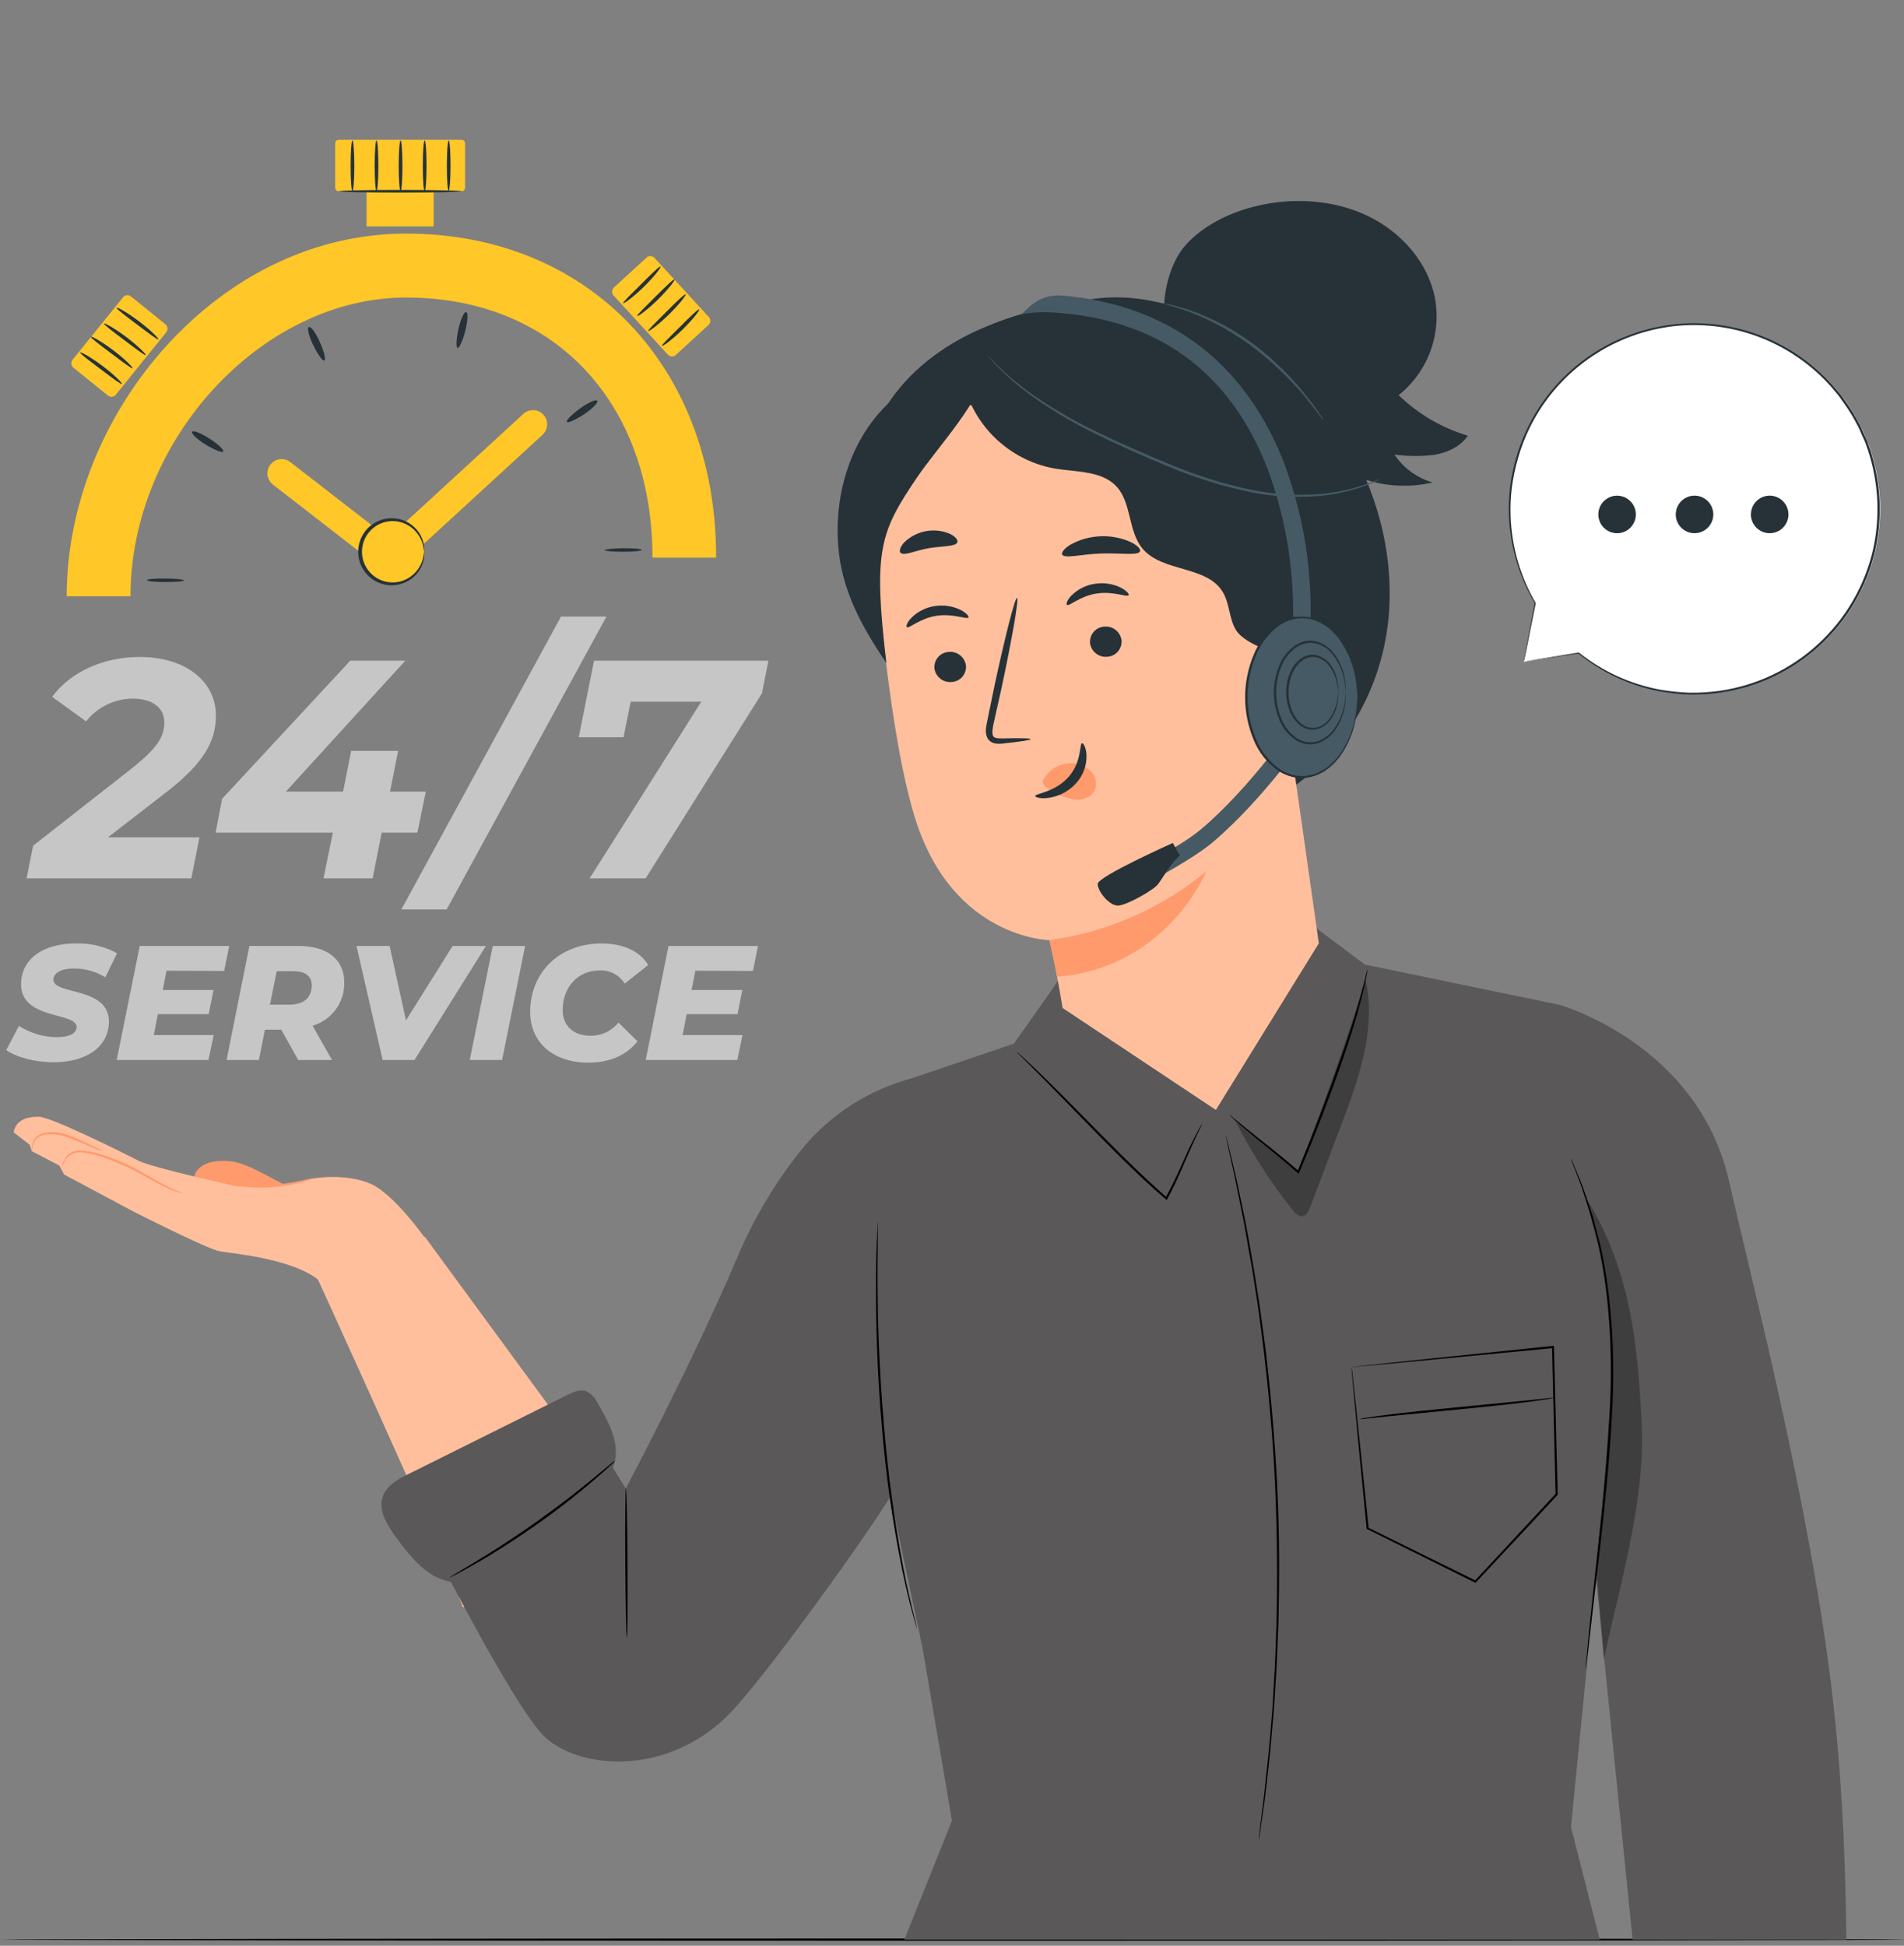 <svg width="320" height="327" viewBox="0 0 320 327" fill="none" xmlns="http://www.w3.org/2000/svg">
<rect x="0" y="0" width="320" height="327" fill="#808080" stroke="none"/>
<path d="M320 325.973C320 326.076 248.356 326.164 160.004 326.164C71.652 326.164 0 326.046 0 325.973C0 325.899 71.622 325.781 160.004 325.781C248.385 325.781 320 325.862 320 325.973Z" fill="black"/>
<path d="M18.142 140.72H33.518L32.163 147.616H4.467L5.563 142.133L22.234 129.068C26.356 125.771 27.615 123.843 27.615 121.436C27.615 119.029 25.782 117.41 22.234 117.41C20.737 117.432 19.263 117.786 17.919 118.447C16.575 119.108 15.395 120.058 14.462 121.23L8.765 117.101C11.709 113.075 17.178 110.41 23.486 110.41C31.221 110.41 36.285 114.539 36.285 120.236C36.285 124.571 34.305 128.229 27.872 133.197L18.142 140.72Z" fill="#C7C6C6"/>
<path d="M70.15 139.939H64.144L62.628 147.616H54.37L55.938 139.939H36.234L37.331 134.242L58.867 111.035H68.112L48.047 133.035H57.66L59.022 126.19H66.912L65.55 133.035H71.563L70.15 139.939Z" fill="#C7C6C6"/>
<path d="M94.29 103.617H101.923L75.066 152.842H67.455L94.29 103.617Z" fill="#C7C6C6"/>
<path d="M129.149 111.035L128.052 116.526L108.511 147.616H99.104L117.858 117.932H106.001L104.794 123.893H97.272L99.84 111.035H129.149Z" fill="#C7C6C6"/>
<path d="M1.045 176.476L3.187 172.414C5.096 173.633 7.31 174.289 9.575 174.305C11.666 174.305 12.873 173.65 12.873 172.605C12.873 170.022 3.54 171.449 3.54 165.414C3.54 161.27 7.08 158.554 12.762 158.554C15.172 158.474 17.559 159.044 19.674 160.203L17.701 164.236C16.117 163.261 14.291 162.751 12.431 162.764C10.179 162.764 8.972 163.589 8.972 164.634C8.972 167.269 18.305 165.76 18.305 171.685C18.305 175.799 14.683 178.515 9.06 178.515C5.763 178.53 2.775 177.654 1.045 176.476Z" fill="#C7C6C6"/>
<path d="M27.984 163.139L27.358 166.377H35.889L35.072 170.433H26.534L25.842 173.951H35.918L35.035 178.146H19.615L23.487 158.973H38.524L37.67 163.175L27.984 163.139Z" fill="#C7C6C6"/>
<path d="M52.535 172.383L55.803 178.146H50.121L47.266 173.045H44.528L43.512 178.146H38.08L41.915 158.973H50.121C55.031 158.973 57.857 161.254 57.857 165.096C57.895 166.727 57.395 168.325 56.433 169.643C55.471 170.96 54.101 171.923 52.535 172.383ZM49.356 163.22H46.5L45.374 168.843H48.612C51.005 168.843 52.403 167.695 52.403 165.582C52.374 163.963 51.218 163.22 49.356 163.22Z" fill="#C7C6C6"/>
<path d="M81.669 158.973L69.664 178.146H64.314L59.912 158.973H65.484L68.229 171.485L76.075 158.973H81.669Z" fill="#C7C6C6"/>
<path d="M82.817 158.973H88.256L84.385 178.146H78.953L82.817 158.973Z" fill="#C7C6C6"/>
<path d="M89.103 170.081C89.103 163.412 94.013 158.555 101.145 158.555C104.685 158.555 107.57 159.85 108.939 162.176L104.994 165.304C104.554 164.59 103.929 164.008 103.185 163.62C102.442 163.231 101.607 163.05 100.769 163.096C97.038 163.096 94.565 165.974 94.565 169.757C94.565 172.34 96.324 174.07 99.261 174.07C100.157 174.074 101.043 173.878 101.855 173.496C102.666 173.114 103.381 172.556 103.949 171.862L107.158 175.012C104.994 177.625 102.168 178.582 98.738 178.582C92.865 178.53 89.103 175.101 89.103 170.081Z" fill="#C7C6C6"/>
<path d="M116.865 163.139L116.232 166.377H124.762L123.967 170.433H115.407L114.723 173.951H124.791L123.916 178.146H108.525L112.353 158.973H127.39L126.543 163.175L116.865 163.139Z" fill="#C7C6C6"/>
<path d="M21.933 100.208H11.209C11.209 85.281 17.252 70.031 27.784 58.328C38.869 46.029 53.258 39.258 68.265 39.258C98.935 39.258 120.361 61.648 120.361 93.724H109.659C109.659 67.573 93.032 50.004 68.287 50.004C44.028 49.982 21.933 73.917 21.933 100.208Z" fill="#FFC727"/>
<path d="M27.813 97.225C29.528 97.225 30.919 97.394 30.912 97.549C30.904 97.704 29.521 97.821 27.813 97.821C26.105 97.821 24.707 97.681 24.707 97.498C24.707 97.314 26.105 97.196 27.813 97.225Z" fill="#263238"/>
<path d="M35.218 73.719C36.69 74.661 37.684 75.625 37.522 75.883C37.36 76.14 36.05 75.618 34.578 74.727C33.106 73.837 32.127 72.858 32.282 72.563C32.436 72.269 33.783 72.784 35.218 73.719Z" fill="#263238"/>
<path d="M53.766 57.519C54.466 59.087 54.812 60.463 54.502 60.581C54.193 60.699 53.406 59.558 52.655 58.02C51.904 56.481 51.558 55.076 51.919 54.958C52.28 54.84 53.075 55.929 53.766 57.519Z" fill="#263238"/>
<path d="M78.201 55.592C77.775 57.255 77.193 58.536 76.906 58.477C76.619 58.419 76.678 57.005 77.046 55.32C77.414 53.634 77.988 52.376 78.341 52.442C78.695 52.508 78.628 53.936 78.201 55.592Z" fill="#263238"/>
<path d="M98.164 69.621C96.736 70.563 95.448 71.137 95.279 70.901C95.109 70.666 96.103 69.65 97.487 68.642C98.87 67.633 100.166 67.067 100.372 67.361C100.578 67.655 99.592 68.671 98.164 69.621Z" fill="#263238"/>
<path d="M104.735 92.731C103.028 92.731 101.637 92.599 101.637 92.452C101.637 92.305 103.02 92.157 104.735 92.135C106.45 92.113 107.834 92.238 107.841 92.415C107.849 92.592 106.465 92.731 104.735 92.731Z" fill="#263238"/>
<path d="M65.358 95.925C64.823 95.929 64.304 95.75 63.886 95.418L45.86 81.433C45.361 81.043 45.036 80.47 44.959 79.84C44.882 79.211 45.058 78.577 45.448 78.077C45.839 77.577 46.412 77.253 47.041 77.176C47.67 77.098 48.305 77.274 48.804 77.665L65.247 90.413L87.954 69.561C88.417 69.131 89.033 68.902 89.665 68.925C90.297 68.949 90.894 69.223 91.325 69.686C91.755 70.15 91.984 70.765 91.96 71.398C91.937 72.03 91.663 72.627 91.199 73.057L67.006 95.285C66.558 95.701 65.969 95.93 65.358 95.925Z" fill="#FFC727"/>
<path d="M77.583 23.492H56.915C56.594 23.492 56.334 23.753 56.334 24.074V31.559C56.334 31.88 56.594 32.141 56.915 32.141H77.583C77.904 32.141 78.164 31.88 78.164 31.559V24.074C78.164 23.753 77.904 23.492 77.583 23.492Z" fill="#FFC727"/>
<path d="M72.887 27.82H61.603V38.051H72.887V27.82Z" fill="#FFC727"/>
<path d="M20.676 49.96L12.2 60.457C11.871 60.865 11.934 61.462 12.342 61.792L18.137 66.471C18.545 66.801 19.143 66.737 19.473 66.329L27.948 55.833C28.278 55.425 28.214 54.827 27.806 54.497L22.011 49.818C21.603 49.488 21.005 49.552 20.676 49.96Z" fill="#FFC727"/>
<path d="M77.583 32.141C77.583 32.266 72.954 32.361 67.279 32.361C61.604 32.361 56.975 32.266 56.975 32.141C56.975 32.016 61.597 31.92 67.279 31.92C72.961 31.92 77.583 32.023 77.583 32.141Z" fill="#263238"/>
<path d="M20.482 64.526C20.364 64.659 18.804 63.466 16.875 62.016C14.947 60.566 13.379 59.389 13.475 59.242C13.57 59.094 15.3 60.051 17.251 61.516C19.201 62.98 20.592 64.401 20.482 64.526Z" fill="#263238"/>
<path d="M22.278 61.882C22.16 62.014 20.6 60.822 18.672 59.372C16.743 57.922 15.168 56.744 15.264 56.597C15.36 56.45 17.097 57.407 19.047 58.879C20.997 60.351 22.389 61.757 22.278 61.882Z" fill="#263238"/>
<path d="M24.48 59.667C24.369 59.799 22.809 58.607 20.881 57.157C18.952 55.707 17.407 54.529 17.473 54.382C17.539 54.235 19.305 55.192 21.248 56.664C23.192 58.136 24.597 59.542 24.48 59.667Z" fill="#263238"/>
<path d="M26.614 57.026C26.503 57.159 24.936 55.966 23.007 54.516C21.079 53.066 19.511 51.889 19.614 51.742C19.717 51.594 21.447 52.551 23.39 54.023C25.333 55.495 26.724 56.901 26.614 57.026Z" fill="#263238"/>
<path d="M119.129 53.277L110.005 43.338C109.651 42.952 109.05 42.926 108.664 43.281L103.177 48.318C102.79 48.672 102.765 49.273 103.119 49.659L112.242 59.598C112.597 59.984 113.198 60.01 113.584 59.656L119.071 54.619C119.457 54.264 119.483 53.663 119.129 53.277Z" fill="#FFC727"/>
<path d="M104.75 50.94C104.64 50.807 106.046 49.467 107.768 47.745C109.49 46.023 110.881 44.676 111.014 44.801C111.146 44.926 109.947 46.494 108.202 48.202C106.458 49.909 104.853 51.065 104.75 50.94Z" fill="#263238"/>
<path d="M107.099 53.102C106.981 52.969 108.394 51.63 110.109 49.907C111.824 48.185 113.23 46.838 113.362 46.963C113.495 47.088 112.288 48.656 110.551 50.364C108.814 52.071 107.202 53.227 107.099 53.102Z" fill="#263238"/>
<path d="M108.96 55.613C108.842 55.481 110.255 54.141 111.97 52.419C113.685 50.697 115.091 49.35 115.224 49.475C115.356 49.6 114.149 51.16 112.405 52.868C110.66 54.575 109.063 55.738 108.96 55.613Z" fill="#263238"/>
<path d="M111.257 58.135C111.139 58.002 112.552 56.663 114.267 54.94C115.982 53.218 117.388 51.871 117.52 51.996C117.653 52.121 116.446 53.689 114.701 55.397C112.957 57.104 111.36 58.238 111.257 58.135Z" fill="#263238"/>
<path d="M59.233 32.132C59.064 32.132 58.924 30.218 58.924 27.87C58.924 25.523 59.064 23.602 59.233 23.602C59.402 23.602 59.549 25.515 59.549 27.87C59.549 30.226 59.41 32.132 59.233 32.132Z" fill="#263238"/>
<path d="M63.282 32.132C63.112 32.132 62.973 30.218 62.973 27.87C62.973 25.523 63.112 23.602 63.282 23.602C63.451 23.602 63.591 25.515 63.591 27.87C63.591 30.226 63.451 32.132 63.282 32.132Z" fill="#263238"/>
<path d="M67.323 32.132C67.153 32.132 67.014 30.218 67.014 27.87C67.014 25.523 67.153 23.602 67.323 23.602C67.492 23.602 67.632 25.515 67.632 27.87C67.632 30.226 67.499 32.132 67.323 32.132Z" fill="#263238"/>
<path d="M71.372 32.132C71.195 32.132 71.062 30.218 71.062 27.87C71.062 25.523 71.195 23.602 71.372 23.602C71.548 23.602 71.681 25.515 71.681 27.87C71.681 30.226 71.541 32.132 71.372 32.132Z" fill="#263238"/>
<path d="M75.413 32.132C75.243 32.132 75.103 30.218 75.103 27.87C75.103 25.523 75.243 23.602 75.413 23.602C75.582 23.602 75.722 25.515 75.722 27.87C75.722 30.226 75.552 32.132 75.413 32.132Z" fill="#263238"/>
<path d="M69.734 96.541C71.843 94.431 71.843 91.01 69.734 88.901C67.624 86.791 64.203 86.791 62.093 88.901C59.984 91.01 59.984 94.431 62.093 96.541C64.203 98.651 67.624 98.651 69.734 96.541Z" fill="#FFC727"/>
<path d="M71.312 92.728C71.261 92.728 71.268 92.249 71.04 91.432C70.713 90.292 70.016 89.293 69.06 88.591C68.293 88.022 67.384 87.677 66.433 87.595C65.481 87.512 64.526 87.696 63.673 88.125C62.82 88.554 62.103 89.212 61.602 90.024C61.101 90.837 60.836 91.773 60.836 92.728C60.836 93.683 61.101 94.618 61.602 95.431C62.103 96.244 62.82 96.901 63.673 97.331C64.526 97.76 65.481 97.943 66.433 97.861C67.384 97.778 68.293 97.433 69.06 96.864C70.014 96.161 70.71 95.162 71.04 94.023C71.268 93.206 71.261 92.728 71.312 92.728C71.364 92.728 71.312 92.846 71.312 93.074C71.324 93.41 71.289 93.747 71.209 94.075C70.945 95.303 70.257 96.4 69.266 97.173C68.525 97.755 67.65 98.139 66.721 98.291C65.791 98.443 64.839 98.357 63.952 98.042C62.854 97.653 61.903 96.933 61.231 95.981C60.558 95.029 60.197 93.893 60.197 92.728C60.197 91.563 60.558 90.426 61.231 89.474C61.903 88.523 62.854 87.803 63.952 87.414C64.839 87.099 65.79 87.013 66.719 87.164C67.648 87.314 68.524 87.697 69.266 88.275C70.257 89.051 70.944 90.15 71.209 91.381C71.289 91.708 71.324 92.045 71.312 92.382C71.349 92.595 71.334 92.728 71.312 92.728Z" fill="#263238"/>
<path d="M256.077 111.235L265.306 109.763C271.356 114.644 279.012 117.085 286.771 116.607C294.529 116.129 301.828 112.767 307.233 107.18C312.637 101.593 315.757 94.187 315.978 86.417C316.198 78.647 313.505 71.076 308.427 65.191C303.348 59.307 296.252 55.534 288.533 54.616C280.815 53.698 273.032 55.701 266.715 60.23C260.398 64.76 256.004 71.488 254.396 79.093C252.788 86.698 254.084 94.629 258.027 101.328L256.077 111.235Z" fill="white"/>
<path d="M256.076 111.235C256.076 111.235 256.076 111.029 256.179 110.609L256.533 108.725C256.849 107.032 257.32 104.552 257.931 101.313C257.933 101.303 257.937 101.293 257.943 101.284C257.948 101.275 257.956 101.267 257.965 101.262C257.974 101.256 257.985 101.253 257.995 101.251C258.006 101.25 258.017 101.251 258.027 101.255C258.034 101.251 258.041 101.249 258.049 101.249C258.057 101.249 258.064 101.251 258.071 101.255L257.939 101.358C255.305 96.912 253.815 91.881 253.603 86.718C253.538 85.111 253.6 83.502 253.787 81.904C254.006 80.195 254.356 78.504 254.833 76.848C256.571 70.843 260.072 65.499 264.883 61.507C269.694 57.515 275.593 55.059 281.815 54.458C286.697 53.998 291.619 54.695 296.181 56.495C300.743 58.294 304.816 61.144 308.069 64.814L309.32 66.286C309.71 66.801 310.056 67.339 310.439 67.854C311.166 68.901 311.827 69.993 312.419 71.122C312.743 71.666 312.949 72.27 313.221 72.837C313.493 73.403 313.773 73.97 313.957 74.574C314.393 75.742 314.755 76.937 315.039 78.151C316.171 82.869 316.209 87.783 315.149 92.518C313.73 98.675 310.476 104.256 305.817 108.525C301.159 112.793 295.315 115.547 289.058 116.424C287.338 116.657 285.603 116.758 283.869 116.726C282.258 116.649 280.653 116.477 279.062 116.211C273.998 115.268 269.251 113.071 265.255 109.822H265.321L258.417 110.86L256.658 111.117L256.076 111.198L256.687 111.088L258.461 110.793L265.291 109.66H265.358C269.35 112.856 274.075 115.008 279.107 115.924C280.685 116.186 282.277 116.351 283.876 116.417C285.599 116.445 287.321 116.339 289.028 116.1C295.21 115.206 300.978 112.464 305.574 108.235C310.171 104.006 313.383 98.486 314.789 92.4C315.829 87.72 315.786 82.864 314.664 78.202C314.375 77.005 314.019 75.826 313.596 74.669C313.412 74.073 313.103 73.529 312.86 72.954C312.618 72.38 312.382 71.799 312.066 71.262C311.483 70.146 310.829 69.069 310.108 68.038C309.74 67.523 309.372 66.993 309.004 66.485L307.767 65.013C304.554 61.388 300.532 58.571 296.027 56.789C291.522 55.008 286.661 54.313 281.837 54.76C277.567 55.182 273.431 56.485 269.69 58.587C265.949 60.688 262.684 63.543 260.102 66.971C257.853 69.969 256.171 73.354 255.142 76.959C254.666 78.598 254.314 80.271 254.089 81.963C253.894 83.548 253.825 85.145 253.883 86.74C254.063 91.868 255.507 96.871 258.086 101.306C258.1 101.321 258.107 101.341 258.107 101.361C258.107 101.382 258.1 101.402 258.086 101.417C258.071 101.429 258.053 101.435 258.034 101.435C258.015 101.435 257.997 101.429 257.983 101.417L258.115 101.372C257.467 104.574 256.967 107.032 256.643 108.733C256.474 109.564 256.341 110.205 256.253 110.632C256.165 111.058 256.076 111.235 256.076 111.235Z" fill="#263238"/>
<path d="M294.27 86.46C294.268 85.835 294.452 85.223 294.799 84.703C295.145 84.182 295.638 83.777 296.215 83.537C296.793 83.297 297.428 83.234 298.041 83.355C298.654 83.477 299.218 83.778 299.66 84.22C300.102 84.662 300.403 85.225 300.524 85.838C300.646 86.451 300.583 87.087 300.343 87.664C300.103 88.242 299.697 88.734 299.177 89.081C298.656 89.427 298.045 89.611 297.42 89.61C296.585 89.608 295.785 89.275 295.194 88.685C294.604 88.095 294.271 87.295 294.27 86.46Z" fill="#263238"/>
<path d="M281.639 86.46C281.637 85.835 281.821 85.224 282.167 84.704C282.513 84.183 283.006 83.778 283.583 83.537C284.16 83.297 284.795 83.234 285.408 83.355C286.021 83.476 286.584 83.776 287.026 84.217C287.469 84.658 287.77 85.221 287.893 85.834C288.015 86.447 287.953 87.082 287.714 87.659C287.475 88.237 287.071 88.73 286.551 89.077C286.032 89.425 285.421 89.61 284.796 89.61C283.96 89.61 283.158 89.278 282.566 88.688C281.974 88.097 281.641 87.296 281.639 86.46Z" fill="#263238"/>
<path d="M269.044 88.035C268.732 87.495 268.587 86.873 268.628 86.25C268.669 85.627 268.893 85.03 269.273 84.534C269.654 84.039 270.172 83.667 270.764 83.466C271.355 83.266 271.993 83.245 272.596 83.406C273.199 83.568 273.741 83.905 274.153 84.374C274.564 84.844 274.828 85.425 274.909 86.044C274.991 86.663 274.887 87.293 274.611 87.853C274.334 88.413 273.898 88.879 273.357 89.191C272.632 89.608 271.771 89.72 270.962 89.503C270.154 89.287 269.464 88.759 269.044 88.035Z" fill="#263238"/>
<path d="M48.533 199.453C46.597 198.533 43.337 196.612 41.32 195.861C39.326 195.008 37.102 194.858 35.012 195.434C33.827 195.832 32.642 196.781 32.635 198.032L40.547 203.869L48.533 201.764V199.453Z" fill="#FF9A6C"/>
<path d="M39.876 199.371C39.876 199.371 25.664 196.287 23.294 195.073C20.924 193.858 8.573 187.676 6.505 187.676C4.437 187.676 2.67 188.235 2.295 190.296L4.996 192.394L5.342 193.468L9.964 195.875L10.781 197.391L22.558 203.677C22.558 203.677 34.908 209.948 36.969 210.301C39.03 210.654 49.319 211.516 53.721 215.262L71.385 208.005C71.385 208.005 66.285 200.762 62.354 198.974C58.851 197.384 52.97 197.384 48.856 199.069L39.876 199.371Z" fill="#FFBF9D"/>
<path d="M51.697 211.231C51.697 211.231 74.183 260.265 77.804 270.113C77.804 270.113 102.939 265.976 103.8 252.029L71.415 207.867L51.697 211.231Z" fill="#FFBF9D"/>
<path d="M30.814 200.482C30.814 200.482 30.726 200.482 30.572 200.482C30.342 200.459 30.115 200.412 29.894 200.342C29.088 200.097 28.305 199.781 27.554 199.4C26.597 198.936 25.486 198.325 24.264 197.641C23.653 197.302 23.013 196.942 22.343 196.596C21.673 196.25 20.944 195.948 20.201 195.624C18.825 195.001 17.402 194.484 15.947 194.079C14.615 193.747 13.334 193.497 12.37 193.821C11.996 193.971 11.656 194.196 11.373 194.482C11.089 194.768 10.867 195.109 10.721 195.484C10.612 195.771 10.487 196.051 10.346 196.323C10.346 196.323 10.346 196.235 10.383 196.088C10.432 195.862 10.498 195.641 10.581 195.425C10.711 195.082 10.887 194.758 11.104 194.461C11.39 194.056 11.79 193.744 12.252 193.563C12.822 193.372 13.429 193.312 14.026 193.387C14.694 193.453 15.355 193.568 16.006 193.733C17.492 194.124 18.945 194.636 20.348 195.264C21.084 195.587 21.82 195.889 22.505 196.25C23.189 196.61 23.822 196.986 24.433 197.332C25.648 198.031 26.737 198.664 27.672 199.15C28.396 199.545 29.146 199.892 29.916 200.188C30.491 200.401 30.814 200.445 30.814 200.482Z" fill="#FF9A6C"/>
<path d="M17.258 193.434C16.566 193.294 15.895 193.062 15.264 192.743C13.746 192.026 12.185 191.404 10.59 190.88C9.717 190.633 8.805 190.556 7.904 190.652C7.544 190.663 7.19 190.747 6.863 190.899C6.537 191.051 6.245 191.267 6.005 191.535C5.717 191.935 5.528 192.396 5.453 192.882C5.446 193.071 5.409 193.258 5.342 193.434C5.308 193.247 5.308 193.055 5.342 192.868C5.37 192.342 5.537 191.834 5.828 191.396C6.053 191.089 6.345 190.837 6.682 190.66C7.067 190.477 7.48 190.36 7.904 190.314C8.853 190.194 9.817 190.267 10.737 190.527C12.355 191.046 13.922 191.711 15.418 192.514C16.048 192.788 16.662 193.095 17.258 193.434Z" fill="#FF9A6C"/>
<path d="M52.734 197.979C52.734 197.979 52.535 198.097 52.16 198.23C51.622 198.424 51.074 198.591 50.519 198.73C48.691 199.206 46.819 199.484 44.932 199.562C43.046 199.643 41.157 199.53 39.294 199.223C38.558 199.098 38.014 198.973 37.623 198.863C37.415 198.831 37.213 198.764 37.027 198.664C37.027 198.605 37.911 198.774 39.339 198.951C41.189 199.18 43.055 199.256 44.917 199.179C46.782 199.083 48.635 198.837 50.46 198.443C51.821 198.178 52.682 197.928 52.734 197.979Z" fill="#FF9A6C"/>
<path d="M262.089 168.871L229.38 162.1L221.284 156.027L178.08 164.359C177.388 165.625 170.388 175.4 170.388 175.4L153.371 181.177C146.139 183.078 139.684 187.196 134.912 192.954C130.375 198.557 126.657 204.778 123.872 211.428C116.217 229.394 105.169 250.15 105.169 250.15L98.243 238.992L69.053 252.741C69.053 252.741 86.15 287.209 91.811 292.133C98.103 297.602 112.574 298.235 122.576 288.033C128.604 281.88 146.026 257.562 149.654 251.475L155.042 276.927L159.996 305.978L151.988 325.975H268.868L264.032 307.074C264.032 307.074 268.794 257.812 270.112 248.641C273.21 227.01 262.089 168.871 262.089 168.871Z" fill="#5A5858"/>
<path d="M262.088 168.871C262.088 168.871 285.493 175.436 290.646 198.702C293.766 212.797 304.365 252.977 308.097 286.053C310.305 305.72 310.246 323.892 310.305 325.975H274.387L259.166 175.436L262.088 168.871Z" fill="#5A5858"/>
<path d="M202.058 188.849C202.058 188.849 202.058 188.937 201.962 189.092L201.631 189.769C201.336 190.365 200.895 191.241 200.416 192.353C199.379 194.561 198.157 197.836 196.184 201.494L196.089 201.678L195.927 201.538C193.498 199.47 190.863 196.982 188.14 194.296C183.319 189.511 179.094 185.059 175.973 181.901L172.256 178.169L171.233 177.161C171.109 177.05 170.995 176.926 170.895 176.793C171.037 176.883 171.168 176.989 171.285 177.109L172.344 178.066C173.257 178.905 174.553 180.149 176.15 181.71C179.322 184.823 183.584 189.247 188.39 194.023C191.113 196.71 193.733 199.175 196.133 201.281L195.868 201.325C197.855 197.718 199.121 194.458 200.21 192.264C200.748 191.153 201.197 190.299 201.52 189.718C201.668 189.46 201.793 189.239 201.896 189.07C201.942 188.991 201.996 188.917 202.058 188.849Z" fill="black"/>
<path d="M229.836 162.934C229.834 163.107 229.811 163.28 229.77 163.449C229.696 163.817 229.608 164.303 229.497 164.921C229.232 166.187 228.761 168.012 228.158 170.235C226.884 174.651 224.824 180.753 222.27 187.34C220.923 190.829 219.598 194.126 218.361 197.048L218.266 197.276L218.082 197.115C214.747 194.17 211.759 191.852 209.735 190.13C208.719 189.269 207.925 188.577 207.387 188.091L206.791 187.532C206.651 187.399 206.585 187.333 206.592 187.325C206.677 187.37 206.756 187.424 206.828 187.487L207.461 188.01L209.868 189.968C211.936 191.646 214.946 193.92 218.317 196.85L218.037 196.916C219.252 193.972 220.569 190.689 221.909 187.208C224.434 180.583 226.531 174.585 227.863 170.161C228.526 167.953 229.012 166.143 229.335 164.884C229.475 164.288 229.593 163.809 229.681 163.412C229.721 163.249 229.772 163.089 229.836 162.934Z" fill="black"/>
<path d="M154.122 273.668C154.091 273.618 154.069 273.563 154.056 273.506L153.901 273.005C153.769 272.515 153.584 271.867 153.349 271.062C153.099 270.223 152.856 269.186 152.561 267.978C152.267 266.771 151.951 265.388 151.634 263.857C150.006 255.871 148.86 247.795 148.204 239.671C147.372 230.154 147.188 221.506 147.233 215.257C147.233 212.129 147.314 209.597 147.402 207.853C147.446 206.999 147.476 206.329 147.498 205.836C147.498 205.63 147.498 205.453 147.534 205.313C147.527 205.255 147.527 205.195 147.534 205.137C147.54 205.198 147.54 205.26 147.534 205.321V205.843C147.534 206.336 147.534 207.006 147.534 207.853C147.534 209.604 147.476 212.129 147.49 215.257C147.49 221.499 147.74 230.139 148.572 239.634C149.234 247.746 150.34 255.815 151.884 263.805C152.186 265.336 152.466 266.749 152.753 267.927C153.04 269.105 153.253 270.187 153.489 271.026L153.975 272.983L154.085 273.491C154.122 273.609 154.129 273.668 154.122 273.668Z" fill="black"/>
<path d="M264.031 194.676C264.075 194.739 264.11 194.809 264.134 194.882C264.201 195.036 264.289 195.235 264.392 195.485C264.627 196.045 264.944 196.832 265.356 197.826C265.562 198.341 265.805 198.901 266.041 199.526L266.74 201.587C266.99 202.323 267.255 203.125 267.542 203.964C267.829 204.803 268.02 205.723 268.278 206.673C270.486 214.247 271.59 225.206 270.957 237.196C270.324 249.186 268.911 260.013 268.013 267.785C267.564 271.671 267.196 274.829 266.939 277.037C266.813 278.104 266.71 278.951 266.637 279.547L266.548 280.202C266.543 280.277 266.528 280.351 266.504 280.423C266.494 280.349 266.494 280.275 266.504 280.202L266.556 279.539C266.615 278.936 266.696 278.067 266.791 277.022C266.997 274.814 267.321 271.664 267.741 267.756C268.543 259.939 269.897 249.149 270.545 237.181C271.193 225.213 270.103 214.313 267.991 206.739L267.255 204.031L266.519 201.661C266.283 200.925 266.063 200.225 265.857 199.592C265.651 198.959 265.4 198.393 265.202 197.877C264.819 196.869 264.524 196.082 264.304 195.515C264.215 195.257 264.142 195.059 264.083 194.897C264.054 194.826 264.037 194.752 264.031 194.676Z" fill="black"/>
<path d="M105.36 275.212C105.257 275.212 105.131 269.604 105.087 262.7C105.043 255.796 105.087 250.188 105.198 250.188C105.308 250.188 105.426 255.796 105.47 262.7C105.514 269.604 105.47 275.212 105.36 275.212Z" fill="black"/>
<path d="M211.568 309.179V308.87C211.568 308.649 211.627 308.354 211.671 307.972C211.774 307.162 211.914 306.007 212.098 304.52C212.193 303.784 212.296 302.937 212.414 302.032C212.532 301.127 212.62 300.126 212.731 299.088C212.944 296.953 213.239 294.532 213.467 291.838C213.577 290.499 213.688 289.085 213.813 287.621C213.938 286.156 213.997 284.625 214.092 283.043C214.313 279.878 214.409 276.485 214.534 272.922C214.696 265.79 214.674 257.944 214.306 249.723C213.938 241.501 213.187 233.685 212.355 226.597C211.892 223.057 211.487 219.693 210.964 216.565C210.721 214.997 210.508 213.481 210.228 212.031C209.949 210.581 209.72 209.19 209.492 207.858C209.043 205.201 208.528 202.816 208.108 200.711C207.895 199.658 207.704 198.68 207.52 197.767C207.336 196.854 207.137 196.052 206.968 195.316L206.232 191.923C206.158 191.547 206.092 191.253 206.048 191.04C206.003 190.826 205.996 190.73 205.996 190.73C206.033 190.826 206.063 190.925 206.084 191.025L206.313 191.901L207.13 195.286L207.711 197.73C207.902 198.628 208.108 199.6 208.337 200.674C208.771 202.772 209.308 205.157 209.772 207.814C210.017 209.143 210.263 210.534 210.508 211.987C210.773 213.459 210.986 214.931 211.244 216.521C211.774 219.656 212.193 223.02 212.672 226.56C213.518 233.655 214.24 241.479 214.652 249.708C215.064 257.937 215.034 265.798 214.85 272.937C214.711 276.507 214.608 279.9 214.372 283.065C214.269 284.647 214.195 286.178 214.07 287.65C213.945 289.122 213.813 290.528 213.695 291.875C213.489 294.569 213.172 297.027 212.959 299.117C212.834 300.185 212.716 301.178 212.613 302.061C212.51 302.945 212.37 303.799 212.26 304.549C212.046 306.021 211.877 307.184 211.766 307.986L211.627 308.884C211.615 308.984 211.596 309.083 211.568 309.179Z" fill="black"/>
<path d="M227.127 229.732H227.274L227.738 229.68L229.541 229.474L236.438 228.738L260.984 226.191H261.168V226.375C261.352 233.802 261.573 242.207 261.801 251.121V251.202L261.749 251.253L258.805 254.44L248.074 265.907L247.978 266.01L247.853 265.944L229.769 256.965L229.688 256.928V256.862C228.901 248.655 228.216 241.869 227.797 237.107C227.576 234.766 227.407 232.926 227.289 231.653C227.237 231.042 227.193 230.571 227.164 230.225C227.134 229.879 227.164 229.754 227.164 229.754C227.164 229.754 227.164 229.93 227.23 230.254C227.296 230.578 227.326 231.086 227.399 231.726C227.532 233.014 227.73 234.862 227.988 237.217C228.481 241.942 229.18 248.692 230.034 256.854L229.946 256.729L248.052 265.657L247.839 265.694L258.548 254.182L261.492 251.003L261.44 251.135C261.227 242.222 261.021 233.824 260.844 226.39L261.035 226.552L236.563 228.893L229.622 229.54L227.775 229.702L227.296 229.746L227.127 229.732Z" fill="black"/>
<path d="M261.212 234.915C260.795 235.03 260.369 235.112 259.939 235.157C259.114 235.29 257.922 235.459 256.443 235.651C253.498 236.026 249.384 236.46 244.858 236.894L233.258 238.028L229.747 238.396C229.321 238.464 228.89 238.496 228.459 238.492C228.876 238.376 229.302 238.295 229.732 238.249C230.557 238.116 231.749 237.947 233.228 237.756C236.172 237.38 240.287 236.946 244.821 236.512L256.413 235.378L259.924 235.01C260.35 234.942 260.781 234.91 261.212 234.915Z" fill="black"/>
<g opacity="0.3">
<path d="M268.322 263.861L269.558 278.898C272.289 266.018 276.58 252.173 275.91 239.028C275.24 225.883 274.004 213.304 266.6 201.402C269.819 210.363 271.295 219.856 270.949 229.371C270.272 244.754 268.322 263.861 268.322 263.861Z" fill="black"/>
</g>
<path d="M100.486 235.874C100.089 234.968 99.385 234.231 98.499 233.791C97.469 233.437 96.35 233.938 95.371 234.424L68.668 247.716C66.909 248.592 64.988 249.63 64.34 251.47C63.494 253.825 65.076 256.313 66.549 258.337C69.007 261.716 71.951 265.396 76.117 265.874L99.088 250.123C101.892 249.711 103.637 246.583 103.504 243.749C103.372 240.915 101.914 238.332 100.486 235.874Z" fill="#5A5858"/>
<path d="M103.388 245.502C103.32 245.597 103.24 245.683 103.152 245.759L102.416 246.444C101.783 247.033 100.848 247.865 99.678 248.866C97.33 250.875 93.996 253.547 90.11 256.27C86.224 258.993 82.669 261.238 79.967 262.754C78.628 263.527 77.531 264.131 76.766 264.528L75.882 264.977C75.676 265.08 75.566 265.124 75.559 265.11C75.644 265.029 75.74 264.962 75.846 264.911L76.692 264.396L79.828 262.519C82.47 260.929 86.069 258.647 89.911 255.931C93.753 253.215 97.109 250.588 99.479 248.637L102.298 246.304L103.034 245.679C103.285 245.561 103.38 245.487 103.388 245.502Z" fill="black"/>
<g opacity="0.3">
<path d="M229.49 164.617C226.347 175.054 221.946 186.86 218.229 197.002C215.064 194.316 210.633 190.761 207.461 188.067C210.191 193.483 213.469 198.606 217.243 203.354C217.684 203.906 218.273 204.51 218.958 204.377C219.642 204.245 219.951 203.538 220.187 202.905L225.979 187.574C228.688 180.405 231.301 172.044 229.49 164.617Z" fill="black"/>
</g>
<path d="M179.809 51.071C189.377 48.318 198.327 51.071 207.152 55.649C215.977 60.227 223.095 67.786 227.702 76.582C232.56 85.848 234.709 96.646 232.95 106.957C231.191 117.269 225.361 126.985 216.632 132.718C204.701 140.579 188.259 140.167 175.974 132.888C163.69 125.608 155.601 112.191 153.46 98.066C151.987 88.336 153.18 78.076 157.721 69.361C162.262 60.647 170.292 53.581 179.802 51.064" fill="#263238"/>
<path d="M211.221 81.019C209.374 77.464 209.455 73.246 208.446 69.36C206.238 60.815 198.436 54.64 189.957 52.174C182.075 49.87 172.955 51.6 164.197 55.56C158.205 58.276 152.752 62.442 149.174 67.962C146.835 71.662 145.414 75.868 145.03 80.228C144.646 84.589 145.31 88.979 146.966 93.031L190.679 81.534C195.227 84.478 199.886 87.518 205.149 88.894C206.68 89.368 208.307 89.442 209.874 89.108C210.652 88.924 211.361 88.52 211.915 87.945C212.47 87.369 212.847 86.646 213.002 85.862C213.186 84.11 212.023 82.572 211.221 81.019Z" fill="#263238"/>
<path d="M221.652 158.531L210.369 79.173C209.868 75.419 208.161 71.592 204.385 71.769L164.64 67.941C152.186 68.516 146.342 84.87 147.446 97.257C148.675 111.05 150.714 127.839 153.886 137.79C160.268 157.788 176.379 157.994 176.379 157.994C176.379 157.994 177.358 161.968 178.587 169.402L204.348 186.537L221.652 158.531Z" fill="#FFBF9D"/>
<path d="M157.051 112.349C157.15 113.036 157.513 113.656 158.063 114.078C158.613 114.501 159.306 114.691 159.995 114.609C160.333 114.585 160.664 114.494 160.966 114.34C161.269 114.186 161.537 113.973 161.756 113.714C161.975 113.454 162.14 113.154 162.24 112.83C162.341 112.506 162.376 112.165 162.343 111.827C162.242 111.141 161.879 110.521 161.329 110.098C160.78 109.675 160.088 109.482 159.399 109.56C159.06 109.586 158.73 109.679 158.428 109.834C158.126 109.989 157.858 110.202 157.639 110.462C157.42 110.722 157.256 111.022 157.155 111.346C157.054 111.671 157.018 112.012 157.051 112.349Z" fill="#263238"/>
<path d="M152.414 105.397C152.789 105.691 154.555 103.925 157.389 103.49C160.223 103.056 162.504 104.167 162.762 103.77C162.887 103.593 162.46 103.034 161.459 102.504C160.105 101.847 158.581 101.621 157.095 101.856C155.622 102.075 154.258 102.758 153.201 103.807C152.428 104.602 152.23 105.242 152.414 105.397Z" fill="#263238"/>
<path d="M183.201 108.098C183.298 108.785 183.661 109.408 184.211 109.831C184.761 110.255 185.455 110.446 186.145 110.365C186.484 110.341 186.814 110.249 187.116 110.095C187.419 109.941 187.688 109.729 187.907 109.469C188.125 109.21 188.29 108.909 188.391 108.585C188.492 108.261 188.526 107.92 188.493 107.582C188.396 106.895 188.033 106.272 187.483 105.849C186.933 105.425 186.239 105.234 185.549 105.315C185.211 105.34 184.881 105.433 184.579 105.587C184.277 105.741 184.009 105.954 183.79 106.213C183.571 106.472 183.406 106.772 183.305 107.096C183.204 107.419 183.169 107.76 183.201 108.098Z" fill="#263238"/>
<path d="M179.33 101.651C179.706 101.946 181.479 100.179 184.306 99.745C187.132 99.311 189.421 100.422 189.679 100.025C189.804 99.848 189.377 99.289 188.376 98.759C187.019 98.1 185.493 97.874 184.004 98.111C182.513 98.331 181.132 99.025 180.066 100.091C179.33 100.827 179.132 101.563 179.33 101.651Z" fill="#263238"/>
<path d="M173.236 124.225C173.236 124.063 171.418 124.026 168.518 124.1C167.782 124.1 167.046 124.1 166.877 123.621C166.708 123.143 166.811 122.304 167.032 121.413C167.444 119.563 167.878 117.622 168.334 115.591C170.101 107.303 171.278 100.539 170.932 100.473C170.587 100.407 168.894 107.097 167.12 115.341C166.7 117.38 166.296 119.33 165.92 121.192C165.773 122.053 165.442 123.054 165.979 124.077C166.12 124.318 166.315 124.522 166.549 124.674C166.783 124.826 167.049 124.922 167.326 124.953C167.741 125.01 168.162 125.01 168.577 124.953C171.47 124.644 173.251 124.379 173.236 124.225Z" fill="#263238"/>
<path d="M176.385 157.994C186.062 156.664 195.18 152.671 202.72 146.461C202.72 146.461 196.294 162.543 177.695 164.162L176.385 157.994Z" fill="#FF9A6C"/>
<path d="M175.474 130.86C175.908 130.101 176.529 129.465 177.277 129.011C178.025 128.558 178.876 128.303 179.75 128.27C180.385 128.233 181.022 128.326 181.62 128.542C182.218 128.758 182.767 129.094 183.232 129.528C183.682 129.943 183.994 130.486 184.125 131.083C184.257 131.681 184.202 132.304 183.968 132.87C183.371 134.055 181.811 134.548 180.405 134.342C178.997 134.074 177.656 133.528 176.46 132.737C176.104 132.555 175.787 132.305 175.525 132.001C175.397 131.862 175.313 131.687 175.285 131.5C175.256 131.312 175.283 131.12 175.364 130.949" fill="#FF9A6C"/>
<path d="M181.862 124.908C181.391 124.952 181.862 128.029 179.558 130.605C177.255 133.181 173.95 133.35 173.987 133.777C173.987 133.983 174.811 134.263 176.195 134.094C177.998 133.844 179.656 132.965 180.876 131.613C182.046 130.318 182.666 128.618 182.605 126.873C182.524 125.571 182.068 124.864 181.862 124.908Z" fill="#263238"/>
<path d="M178.52 93.2C178.917 93.936 181.685 93.134 185.063 93.023C188.442 92.913 191.268 93.413 191.599 92.655C191.746 92.294 191.172 91.647 189.972 91.065C188.389 90.374 186.669 90.052 184.942 90.123C183.216 90.194 181.528 90.658 180.007 91.478C178.866 92.155 178.343 92.854 178.52 93.2Z" fill="#263238"/>
<path d="M151.361 92.909C151.958 93.475 153.805 92.511 156.146 92.121C158.486 91.731 160.562 91.893 160.886 91.149C161.04 90.789 160.628 90.2 159.671 89.722C158.395 89.172 156.985 89.013 155.619 89.265C154.252 89.516 152.991 90.167 151.994 91.135C151.251 91.922 151.082 92.629 151.361 92.909Z" fill="#263238"/>
<path d="M217.655 74.228C212.296 62.864 192.91 48.754 180.603 51.279L162.357 65.823C163.453 69.123 165.42 72.066 168.05 74.341C170.68 76.616 173.875 78.138 177.299 78.747C180.942 79.351 185.211 79.079 187.699 81.817C190.186 84.555 189.59 89.265 191.997 92.172C195.331 96.206 202.809 94.999 205.503 99.488C206.688 101.446 206.548 103.993 207.755 105.936C209.374 108.519 216.801 111.088 219.532 109.778C222.262 108.468 221.644 103.581 222.24 100.88C223.263 96.279 222.292 94.093 221.438 91.709C219.443 86.056 220.216 79.645 217.655 74.228Z" fill="#263238"/>
<path d="M211.383 113.341C211.155 111.81 212.369 107.946 213.841 107.453C217.772 106.216 225.081 105.429 226.707 115.645C228.915 129.629 214.46 128.959 214.364 128.562C214.268 128.165 212.178 118.596 211.383 113.341Z" fill="#FFBF9D"/>
<path d="M217.787 122.596C217.846 122.537 218.059 122.728 218.523 122.846C219.14 123.006 219.796 122.916 220.348 122.596C221.732 121.823 222.6 119.284 222.269 116.752C222.113 115.55 221.69 114.398 221.033 113.381C220.833 112.965 220.535 112.604 220.164 112.33C219.793 112.055 219.361 111.875 218.905 111.806C218.614 111.776 218.322 111.849 218.079 112.013C217.837 112.178 217.66 112.422 217.581 112.704C217.455 113.123 217.581 113.388 217.514 113.44C217.448 113.491 217.183 113.256 217.198 112.66C217.222 112.303 217.368 111.965 217.61 111.703C217.947 111.349 218.41 111.142 218.898 111.129C219.987 111.033 221.106 111.865 221.783 112.888C222.572 114.004 223.077 115.294 223.255 116.649C223.616 119.475 222.593 122.338 220.665 123.273C220.308 123.442 219.918 123.53 219.524 123.53C219.129 123.53 218.739 123.442 218.383 123.273C217.868 122.905 217.743 122.625 217.787 122.596Z" fill="#FF9A6C"/>
<path d="M165.948 61.117C165.308 67.006 157.454 75.286 154.172 80.166C147.864 89.476 146.745 92.457 148.968 111.417C144.787 105.257 141.431 99.133 140.872 91.707C140.312 84.28 142.182 76.574 146.716 70.671C151.25 64.768 158.544 60.882 165.985 61.103" fill="#263238"/>
<path d="M199.299 41.149C202.243 37.903 206.497 35.791 210.914 34.687C217.206 33.112 224.118 33.539 229.844 36.277C235.57 39.015 240.001 44.152 241.157 50.04C241.725 53.065 241.457 56.187 240.384 59.072C239.31 61.956 237.47 64.493 235.062 66.409C238.337 69.584 242.328 71.922 246.699 73.225C245.507 75.014 243.306 76.059 241.083 76.434C238.848 76.713 236.587 76.699 234.356 76.39C235.879 78.665 238.157 80.329 240.789 81.086C237.166 81.922 233.389 81.798 229.829 80.725C226.348 79.67 223.016 78.174 219.915 76.272C209.147 70.023 203.207 64.547 195.935 54.928C194.986 50.776 196.333 44.402 199.299 41.149Z" fill="#263238"/>
<path d="M222.512 70.648C214.607 59.1 204.546 52.925 195.441 51.004L222.512 70.648Z" fill="#263238"/>
<path d="M195.441 51.004C195.859 51.171 196.29 51.301 196.729 51.394C197.561 51.63 198.761 51.99 200.203 52.542C203.959 54.001 207.49 55.984 210.692 58.43C213.894 60.871 216.812 63.663 219.392 66.755C220.363 67.954 221.151 68.963 221.658 69.625C221.911 70.001 222.197 70.353 222.512 70.678C222.299 70.275 222.053 69.891 221.776 69.53C221.305 68.794 220.554 67.8 219.605 66.585C217.09 63.401 214.193 60.539 210.979 58.062C207.739 55.591 204.14 53.63 200.306 52.248C199.15 51.836 197.971 51.495 196.774 51.225C196.336 51.116 195.891 51.042 195.441 51.004Z" fill="#455A64"/>
<path d="M231.933 80.489L231.756 80.548L231.241 80.754C230.799 80.945 230.137 81.196 229.268 81.49C226.814 82.312 224.268 82.831 221.687 83.036C217.861 83.32 214.015 83.073 210.257 82.3C205.654 81.333 201.154 79.93 196.817 78.112C192.18 76.22 187.808 74.277 183.915 72.371C180.456 70.698 177.128 68.769 173.956 66.6C171.824 65.132 169.811 63.498 167.936 61.713C167.259 61.087 166.773 60.565 166.464 60.241L166.074 59.851C165.985 59.77 165.941 59.726 165.934 59.733C165.926 59.741 165.934 59.785 166.044 59.88L166.405 60.3C166.721 60.668 167.192 61.205 167.877 61.853C169.721 63.69 171.718 65.366 173.846 66.865C177.006 69.085 180.336 71.054 183.804 72.754C187.705 74.689 192.07 76.647 196.714 78.546C201.078 80.37 205.609 81.767 210.242 82.719C214.037 83.477 217.921 83.69 221.776 83.352C224.353 83.117 226.89 82.558 229.327 81.689C230.188 81.358 230.843 81.085 231.278 80.865L231.771 80.622C231.881 80.526 231.94 80.496 231.933 80.489Z" fill="#455A64"/>
<path d="M190.231 149.802L188.898 147.196C188.994 147.144 198.239 142.404 201.794 139.416C210.169 132.38 217.868 121.141 217.949 121.016L220.378 122.672C220.054 123.15 212.378 134.36 203.685 141.661C199.858 144.855 190.621 149.603 190.231 149.802Z" fill="#455A64"/>
<path d="M197.113 141.668C197.113 141.668 184.482 147.306 184.482 148.557C184.482 149.808 186.484 152.311 187.986 152.186C189.487 152.061 193.83 149.617 194.61 148.616C195.39 147.615 196.774 145.039 198.29 143.788L197.113 141.668Z" fill="#263238"/>
<path d="M220.275 103.772L217.331 103.632C217.438 95.142 215.976 86.705 213.018 78.747C206.629 62.289 194.345 53.457 176.519 52.485C174.897 52.414 173.273 52.525 171.676 52.817L172.964 51.595C173.588 51.006 174.314 50.534 175.106 50.204C176.191 49.75 177.371 49.568 178.543 49.674C201.05 51.624 211.222 65.933 215.793 77.768C218.907 86.077 220.427 94.899 220.275 103.772Z" fill="#455A64"/>
<path d="M218.804 130.539C223.954 130.539 228.129 124.535 228.129 117.129C228.129 109.723 223.954 103.719 218.804 103.719C213.654 103.719 209.479 109.723 209.479 117.129C209.479 124.535 213.654 130.539 218.804 130.539Z" fill="#455A64"/>
<path d="M228.128 117.131C228.119 117.07 228.119 117.008 228.128 116.947C228.128 116.8 228.128 116.623 228.084 116.402C228.051 115.707 227.98 115.014 227.87 114.327C227.49 111.791 226.503 109.384 224.992 107.312C224.484 106.642 223.896 106.037 223.241 105.509C222.528 104.947 221.723 104.512 220.863 104.221C219.943 103.923 218.968 103.83 218.008 103.949C216.992 104.101 216.019 104.465 215.152 105.016C213.315 106.294 211.896 108.086 211.074 110.168C210.155 112.385 209.682 114.761 209.682 117.16C209.682 119.56 210.155 121.936 211.074 124.152C211.895 126.235 213.314 128.027 215.152 129.305C216.019 129.856 216.992 130.219 218.008 130.372C218.968 130.487 219.942 130.394 220.863 130.1C221.723 129.809 222.528 129.373 223.241 128.811C223.894 128.282 224.482 127.676 224.992 127.008C226.503 124.936 227.49 122.53 227.87 119.994C227.979 119.306 228.05 118.614 228.084 117.918C228.084 117.698 228.084 117.521 228.128 117.374C228.118 117.313 228.118 117.251 228.128 117.19C228.139 117.25 228.139 117.313 228.128 117.374V117.918C228.12 118.62 228.071 119.32 227.981 120.016C227.651 122.597 226.685 125.056 225.169 127.17C224.654 127.863 224.056 128.491 223.388 129.04C222.652 129.634 221.817 130.095 220.922 130.401C219.957 130.718 218.935 130.821 217.927 130.703C216.861 130.55 215.841 130.174 214.931 129.599C213.027 128.303 211.553 126.468 210.699 124.329C209.752 122.068 209.264 119.641 209.264 117.19C209.264 114.738 209.752 112.311 210.699 110.05C211.553 107.911 213.027 106.076 214.931 104.78C215.841 104.205 216.861 103.829 217.927 103.676C218.935 103.558 219.957 103.661 220.922 103.978C221.817 104.284 222.652 104.745 223.388 105.34C224.057 105.886 224.656 106.514 225.169 107.209C226.687 109.323 227.654 111.782 227.981 114.363C228.071 115.057 228.12 115.755 228.128 116.454V117.006C228.133 117.047 228.133 117.089 228.128 117.131Z" fill="#263238"/>
<path d="M220.239 124.916C223.519 124.916 226.178 121.093 226.178 116.378C226.178 111.662 223.519 107.84 220.239 107.84C216.958 107.84 214.299 111.662 214.299 116.378C214.299 121.093 216.958 124.916 220.239 124.916Z" fill="#455A64"/>
<path d="M226.178 116.379C226.134 116.379 226.178 115.731 225.965 114.59C225.719 112.991 225.087 111.475 224.125 110.174C223.471 109.281 222.563 108.607 221.519 108.238C220.94 108.052 220.327 107.994 219.724 108.069C219.087 108.164 218.477 108.392 217.935 108.739C216.78 109.543 215.887 110.669 215.366 111.977C214.784 113.376 214.486 114.878 214.49 116.393C214.483 117.909 214.781 119.411 215.366 120.809C215.887 122.117 216.78 123.243 217.935 124.048C218.477 124.395 219.087 124.623 219.724 124.718C220.327 124.793 220.94 124.735 221.519 124.548C222.563 124.18 223.471 123.505 224.125 122.613C225.087 121.312 225.719 119.796 225.965 118.197C226.149 117.056 226.134 116.408 226.178 116.415C226.188 116.57 226.188 116.725 226.178 116.879C226.177 117.327 226.148 117.774 226.09 118.219C225.895 119.87 225.285 121.445 224.316 122.797C223.642 123.75 222.692 124.475 221.593 124.872C220.974 125.083 220.315 125.153 219.665 125.078C218.975 124.971 218.316 124.72 217.729 124.342C216.505 123.512 215.557 122.336 215.006 120.964C214.399 119.515 214.086 117.96 214.086 116.39C214.086 114.819 214.399 113.264 215.006 111.815C215.557 110.443 216.505 109.267 217.729 108.437C218.313 108.06 218.97 107.809 219.657 107.701C220.31 107.626 220.971 107.696 221.593 107.907C222.692 108.304 223.642 109.029 224.316 109.982C225.285 111.334 225.895 112.909 226.09 114.561C226.148 115.005 226.177 115.452 226.178 115.9C226.188 116.059 226.188 116.219 226.178 116.379Z" fill="#263238"/>
<path d="M220.65 122.519C223.007 122.519 224.919 119.771 224.919 116.381C224.919 112.99 223.007 110.242 220.65 110.242C218.292 110.242 216.381 112.99 216.381 116.381C216.381 119.771 218.292 122.519 220.65 122.519Z" fill="#455A64"/>
<path d="M224.92 116.375C224.883 116.375 224.883 115.912 224.75 115.095C224.561 113.946 224.102 112.859 223.411 111.923C222.945 111.287 222.299 110.808 221.556 110.546C221.133 110.411 220.685 110.373 220.245 110.435C219.805 110.498 219.385 110.659 219.017 110.907C217.42 111.959 216.573 114.167 216.566 116.368C216.559 118.569 217.42 120.784 219.017 121.837C219.385 122.085 219.805 122.246 220.245 122.308C220.685 122.371 221.133 122.333 221.556 122.197C222.299 121.936 222.945 121.456 223.411 120.821C224.102 119.884 224.561 118.797 224.75 117.649C224.883 116.832 224.883 116.368 224.92 116.375C224.937 116.485 224.937 116.597 224.92 116.707C224.923 117.029 224.906 117.351 224.868 117.671C224.736 118.867 224.3 120.01 223.602 120.99C223.105 121.669 222.415 122.182 221.622 122.462C221.17 122.614 220.691 122.667 220.217 122.617C219.714 122.548 219.232 122.372 218.803 122.102C217.912 121.499 217.223 120.642 216.823 119.643C216.381 118.595 216.152 117.469 216.152 116.331C216.152 115.194 216.381 114.067 216.823 113.019C217.223 112.02 217.912 111.164 218.803 110.561C219.232 110.291 219.714 110.115 220.217 110.046C220.691 109.996 221.17 110.048 221.622 110.2C222.415 110.481 223.105 110.994 223.602 111.672C224.3 112.653 224.736 113.796 224.868 114.992C224.906 115.312 224.923 115.634 224.92 115.956C224.946 116.095 224.946 116.237 224.92 116.375Z" fill="#263238"/>
</svg>
